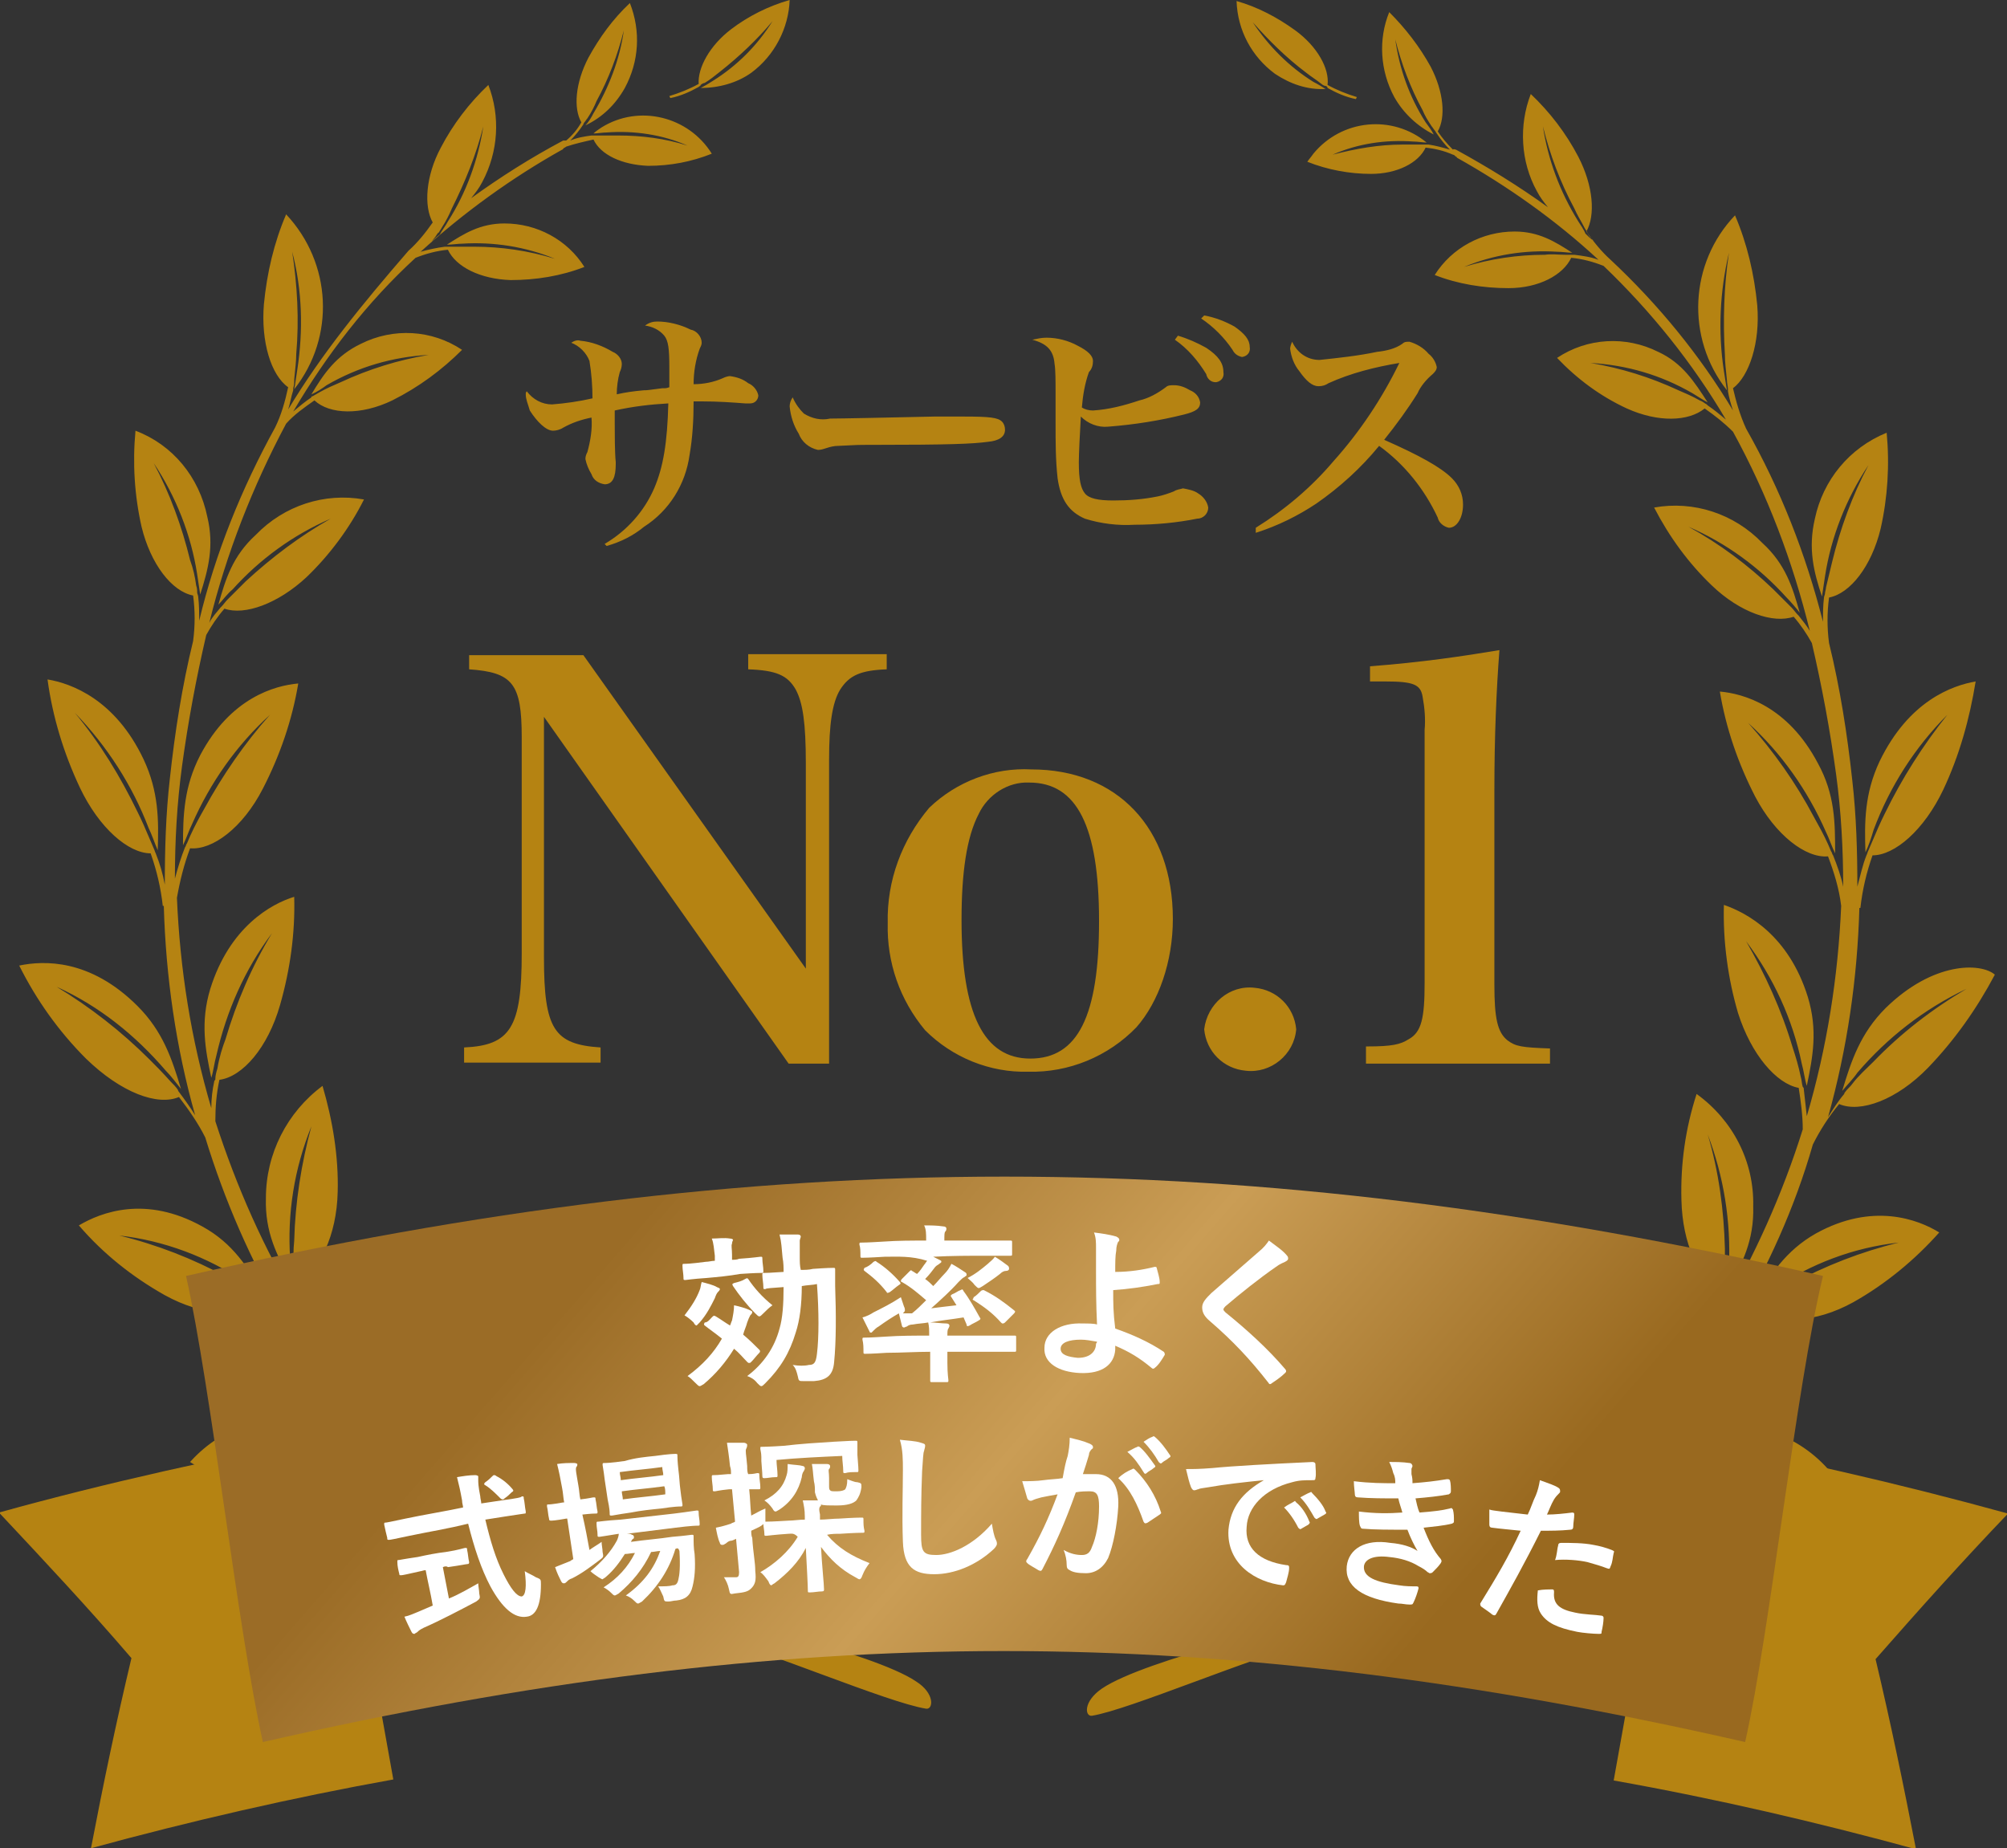 <?xml version="1.0" encoding="utf-8"?>
<!-- Generator: Adobe Illustrator 27.0.1, SVG Export Plug-In . SVG Version: 6.00 Build 0)  -->
<svg version="1.1" xmlns="http://www.w3.org/2000/svg" xmlns:xlink="http://www.w3.org/1999/xlink" x="0px" y="0px"
	 viewBox="0 0 198.5 182.8" style="enable-background:new 0 0 198.5 182.8;" xml:space="preserve">
<rect x="0" y="0" width="198.5" height="182.8" fill="#333333" stroke="none"/>
<style type="text/css">
	.st0{fill-rule:evenodd;clip-rule:evenodd;fill:#B58312;}
	.st1{fill-rule:evenodd;clip-rule:evenodd;fill:url(#シェイプ_13_00000054948945699205790990000009362447454087779213_);}
	.st2{fill:#FFFFFF;}
</style>
<g id="img_no1_3">
	<path id="シェイプ_10" class="st0" d="M17.7,108.5c1,1.3,1.9,2.6,2.6,4c1.9,6.2,4.5,12.2,7.8,17.8c-0.7-0.6-1.4-1.2-2.1-1.8
		c0,0,0,0,0,0c-0.1,0-0.1-0.1-0.2-0.1c-0.3-0.2-0.5-0.4-0.8-0.6c-0.8-0.5-1.7-1-2.6-1.5c-3.3-1.8-6.9-3.2-10.6-4.1
		c4.4,0.5,8.7,2.1,12.4,4.6c0.6,0.4,1.3,0.9,1.9,1.2c-1.6-2.6-3-5-6.1-6.7c-5.6-3.1-10-1.4-12.2-0.1c2.4,2.8,5.3,5.1,8.5,6.9
		c3.8,2.1,7.5,2.2,9.4,0.6c1.3,1,2.5,2.1,3.6,3.3c3.5,5.5,7.7,10.5,12.5,14.9c-0.4-0.2-0.8-0.3-1.2-0.5c0,0,0,0,0,0l-0.2-0.1
		c-0.4-0.1-0.7-0.2-1.1-0.3c-1.1-0.3-2.2-0.6-3.3-0.8c-4.1-0.9-8.4-1.2-12.6-0.9c4.9-0.9,10-0.6,14.7,0.9c0.7,0.2,1.7,0.5,2.4,0.7
		c-2.4-2.3-4.7-4.5-8.5-5.3c-4.8-1.2-9.9,0.3-13.2,4c3.4,2.2,7.2,3.8,11.2,4.7c4.7,1,8.8-0.1,10.4-2.5c1,0.4,2,0.8,3,1.3
		c5.1,4.4,10.9,8,17.2,10.6c-0.4,0-0.9,0-1.4-0.1c0,0,0,0,0,0c-0.1,0-0.2,0-0.2,0c-0.4,0-0.8,0-1.2,0c-1.2,0-2.4,0.1-3.6,0.3
		c-4.5,0.5-9,1.5-13.2,3.1c4.8-2.4,10.1-3.7,15.4-3.8c0.8,0,1.9,0,2.7,0c-3.1-1.5-5.9-2.8-10-2.4c-5.3,0.4-10.1,3.4-12.8,8.1
		c4.1,1,8.4,1.4,12.6,1c5.1-0.5,9.1-2.9,10.1-5.7c1.2,0,2.4,0.1,3.6,0.3c2.5,1,5.2,1.8,7.8,2.4c5.3,1.3,17.4,6.5,21.2,7.1
		c0.7,0.1,0.9-1.5-1-2.7c-4.3-2.9-20.5-6.5-20.8-6.6c-1.2-0.2-2.3-0.5-3.5-0.8c-1.1-1-2.1-2-3-3.1c1.3-2.6,0.5-7.4-2.1-11.8
		c-2.2-3.6-5-6.7-8.3-9.4c-1.6,5.2-0.9,10.8,2.1,15.4c2.2,3.5,4.8,4.9,7.7,6.4c-0.4-0.6-1.1-1.5-1.6-2.2c-3.2-4.4-5.5-9.4-6.6-14.7
		c1.5,4.4,3.4,8.7,5.9,12.6c0.6,1,1.2,2,1.9,2.9c0.2,0.3,0.5,0.7,0.7,1c0,0.1,0.1,0.1,0.1,0.2c0,0,0,0,0,0c0.6,0.8,1.4,1.6,2.1,2.3
		c-7-2-13.6-5.5-19.2-10.1c-0.8-1.3-1.5-2.6-2.1-4.1c1.7-1.7,2.3-5.7,1.2-10c-1-3.6-2.5-6.9-4.5-10c-2.7,3.7-3.5,8.4-2.2,12.8
		c0.9,3.5,2.7,5.4,4.7,7.5c-0.2-0.6-0.5-1.5-0.7-2.2c-1.5-4.4-2.1-9.1-1.8-13.7c0.1,4,0.6,8,1.6,11.8c0.2,0.8,0.4,1.8,0.8,2.9
		c0.1,0.3,0.2,0.7,0.3,1c0,0,0,0.1,0.1,0.2c0,0,0,0,0,0c0.4,1,0.8,2,1.4,2.9c-5.7-4.8-10.6-10.5-14.5-16.8c-0.4-1.3-0.6-2.6-0.8-4
		c2.1-1,3.8-4.5,3.9-8.8c0.1-3.5-0.5-7.1-1.5-10.5c-3.5,2.6-5.6,6.7-5.6,11.1c-0.1,3.4,1.1,5.7,2.5,8.2c0-0.6-0.1-1.5-0.1-2.2
		c-0.3-4.5,0.4-8.9,2.1-13.1c-1,3.7-1.6,7.5-1.7,11.3c-0.1,1-0.1,1.9,0,2.9c0,0.3,0,0.7,0.1,1c0,0.1,0,0.1,0,0.2h0
		c0.1,0.8,0.2,1.7,0.4,2.5c-3.5-5.8-6.2-11.9-8.3-18.4c0-1.4,0.1-2.7,0.4-4.1c2.3-0.3,4.8-3.2,6-7.4c1-3.5,1.5-7.1,1.4-10.7
		c-2.3,0.7-6.4,3-8.3,9.1c-1,3.3-0.5,6,0.1,8.8c0.2-0.6,0.3-1.5,0.5-2.2c1-4.4,2.8-8.5,5.5-12.1c-2,3.3-3.5,6.8-4.6,10.5
		c-0.3,0.8-0.6,1.7-0.8,2.9c-0.1,0.3-0.2,0.7-0.2,1c0,0.1,0,0.1-0.1,0.2h0c-0.2,0.9-0.3,1.8-0.3,2.7c-2-6.8-3.1-13.7-3.4-20.8
		c0.3-1.7,0.7-3.3,1.3-4.9c2.2,0.2,5.2-2,7.2-5.9c1.7-3.3,2.9-6.8,3.5-10.4c-2.3,0.2-6.7,1.4-9.7,7.1c-1.6,3.1-1.7,5.9-1.7,8.9
		c0.3-0.6,0.6-1.5,0.9-2.1c1.8-4.1,4.4-7.8,7.7-10.8c-2.5,2.8-4.7,6-6.5,9.3c-0.4,0.7-0.9,1.6-1.4,2.7c-0.1,0.2-0.2,0.5-0.3,0.7
		c-0.1,0.1-0.1,0.3-0.2,0.4c0,0,0,0,0,0c-0.4,1-0.7,2-1,3.1c0-3.7,0.2-7.4,0.7-11.1c0.6-4.4,1.4-8.7,2.4-13c0.5-0.9,1.1-1.8,1.8-2.6
		c2,0.7,5.3-0.5,8.1-3.1c2.3-2.2,4.3-4.9,5.7-7.7c-3.9-0.7-7.9,0.6-10.7,3.5c-2.3,2.1-3,4.4-3.7,6.9c0.4-0.4,0.9-1.1,1.4-1.5
		c2.7-3,6-5.4,9.7-7c-3,1.7-5.8,3.8-8.4,6.2c-0.5,0.5-1.1,1.1-1.8,1.8c-0.2,0.2-0.4,0.5-0.6,0.7c0,0-0.1,0.1-0.1,0.1c0,0,0,0,0,0
		c-0.4,0.5-0.8,0.9-1.1,1.5c1.7-6.9,4.3-13.5,7.6-19.7c0.8-0.9,1.8-1.6,2.8-2.3c1.5,1.4,4.6,1.5,7.7,0c2.6-1.3,4.9-3,6.9-5
		c-3-2-6.8-2.2-10-0.6c-2.5,1.2-3.7,3-4.9,5c0.5-0.2,1.1-0.6,1.5-0.9c3.1-1.8,6.5-2.8,10.1-3c-3,0.5-5.9,1.4-8.7,2.7
		c-0.7,0.3-1.4,0.6-2.1,1c-0.2,0.1-0.5,0.3-0.7,0.4c-0.1,0-0.1,0-0.1,0.1c0,0,0,0,0,0c-0.6,0.4-1.2,0.9-1.8,1.4
		c3.3-5.6,7.3-10.8,12.1-15.2c1-0.4,2.1-0.7,3.2-0.8c0.8,1.7,3.2,2.9,6.2,3c2.5,0,5-0.4,7.3-1.3c-1.7-2.7-4.7-4.3-7.9-4.3
		c-2.4,0-4,1-5.7,2.1c0.5,0,1.1-0.1,1.5-0.1c3.1-0.2,6.3,0.3,9.2,1.5c-2.6-0.8-5.3-1.2-8-1.2c-0.7,0-1.3,0-2,0c-0.2,0-0.3,0-0.5,0
		c-0.1,0-0.2,0-0.4,0c0,0,0,0,0,0c-0.8,0.1-1.7,0.3-2.4,0.5c4.3-3.9,9-7.3,14-10.1l0,0c0,0,0.1,0,0.1-0.1c0.1-0.1,0.2-0.1,0.3-0.2
		c0.9-0.3,1.8-0.5,2.7-0.7c0.7,1.5,2.8,2.5,5.4,2.6c2.2,0,4.3-0.4,6.3-1.2c-2.3-3.7-7.2-4.9-10.9-2.6c-0.3,0.2-0.6,0.4-0.8,0.6
		c0.4,0,0.9-0.1,1.3-0.1c2.7-0.2,5.5,0.2,8,1.3c-2.2-0.7-4.5-1-6.9-1c-0.6,0-1.2,0-1.8,0c-0.2,0-0.3,0-0.5,0c-0.1,0-0.2,0-0.3,0
		c0,0,0,0,0,0c-0.7,0.1-1.4,0.2-2.1,0.5c0.5-0.5,0.9-1,1.3-1.6c0,0,0,0,0,0c0-0.1,0.1-0.2,0.1-0.2c0.1-0.1,0.2-0.3,0.3-0.4
		c0.4-0.6,0.7-1.2,0.9-1.7c1.2-2.2,2.1-4.6,2.7-7c-0.4,2.9-1.5,5.7-3,8.2c-0.2,0.4-0.5,0.9-0.8,1.2c1.7-0.8,3-2.1,3.9-3.7
		c1.4-2.6,1.6-5.6,0.5-8.4c-1.7,1.6-3,3.4-4.1,5.4c-1.3,2.5-1.5,5-0.7,6.4c-0.4,0.7-0.9,1.3-1.5,1.8c-0.1,0-0.2,0-0.3,0
		c-3.2,1.7-6.2,3.6-9.1,5.7c0.4-0.5,0.8-1,1.1-1.6c1.6-3,1.8-6.5,0.6-9.6c-1.9,1.8-3.5,3.9-4.7,6.2c-1.5,2.8-1.7,5.8-0.8,7.4
		c-0.7,1-1.5,2-2.4,2.8l0,0C35.9,30,31.8,35,28.5,40.5c0.2-0.6,0.3-1.3,0.5-1.9h0c0,0,0-0.1,0-0.2c0.1-0.3,0.1-0.6,0.1-0.9
		c0.1-1,0.2-1.8,0.2-2.5c0.3-3.4,0.1-6.8-0.4-10.1c1,3.8,1.1,7.8,0.5,11.7c-0.1,0.6-0.2,1.4-0.3,1.9c4.1-5.2,3.7-12.5-0.8-17.3
		c-1.2,2.8-1.9,5.8-2.2,8.9c-0.3,3.7,0.7,7,2.4,8.2c-0.3,1.4-0.7,2.8-1.3,4c-3.3,6-5.9,12.4-7.5,19.1c0-0.8,0-1.6-0.1-2.4h0
		c0-0.1-0.1-0.3-0.1-0.4c0-0.2,0-0.4-0.1-0.7c-0.1-0.8-0.3-1.7-0.6-2.5c-0.8-3.3-2-6.6-3.6-9.6c2.2,3.3,3.7,7.1,4.3,11
		c0.1,0.6,0.2,1.4,0.3,2c0.8-2.5,1.4-4.8,0.7-7.7c-0.8-3.9-3.4-7.1-7.1-8.5c-0.3,3.2-0.1,6.4,0.6,9.5c0.9,3.7,3,6.4,5.1,6.8
		c0.2,1.5,0.2,3,0,4.5h0c-1.1,4.5-1.8,9-2.3,13.6c-0.4,3.5-0.5,7-0.5,10.5c-0.2-1.1-0.5-2.1-0.9-3.1c0,0,0,0,0,0
		c-0.1-0.2-0.1-0.3-0.2-0.5c-0.1-0.2-0.2-0.5-0.3-0.7c-0.5-1.2-0.9-2.1-1.3-2.9c-1.7-3.5-3.7-6.8-6.2-9.8c3.2,3.3,5.7,7.2,7.3,11.4
		c0.3,0.6,0.6,1.5,0.9,2.2c0.1-3,0.1-5.8-1.4-9c-2.8-5.9-7.1-7.5-9.5-7.9c0.5,3.7,1.6,7.3,3.2,10.7c1.9,4,4.8,6.5,7,6.5
		c0.6,1.7,1,3.4,1.2,5.2l0.1,0c0.2,7,1.2,14,3.1,20.7c-0.5-0.8-1-1.5-1.6-2.3c0,0,0,0,0,0c0,0-0.1-0.1-0.1-0.2
		c-0.2-0.3-0.4-0.5-0.7-0.8c-0.8-0.9-1.5-1.6-2.1-2.2c-2.8-2.8-5.9-5.2-9.2-7.2c4.2,1.9,7.8,4.8,10.8,8.3c0.5,0.5,1.1,1.3,1.5,1.8
		c-0.9-3-1.8-5.7-4.3-8.2c-4.7-4.7-9.3-4.5-11.7-4c1.7,3.4,3.9,6.5,6.6,9.2C12,108.1,15.6,109.4,17.7,108.5z M43.2,23.2
		C43.2,23.2,43.2,23.2,43.2,23.2c0.1-0.1,0.1-0.2,0.2-0.2c0.1-0.2,0.2-0.3,0.3-0.5c0.4-0.6,0.7-1.2,1-1.9c1.3-2.6,2.4-5.3,3.1-8.1
		c-0.5,3.3-1.7,6.6-3.5,9.4c-0.2,0.4-0.6,0.9-0.8,1.3c-0.3,0.2-0.5,0.4-0.8,0.7C42.9,23.6,43.1,23.4,43.2,23.2z M70.5,8
		c-0.3,0.2-0.8,0.5-1.2,0.7c1.8,0,3.6-0.5,5-1.5c2.3-1.7,3.7-4.4,3.8-7.2C76,0.6,74,1.6,72.3,2.9c-2.1,1.6-3.3,3.8-3.2,5.4
		c-0.9,0.5-1.9,0.9-2.9,1.2l0.1,0.2c1-0.2,1.9-0.6,2.8-1.1c0,0,0,0,0,0c0.1-0.1,0.2-0.1,0.2-0.2c0.1-0.1,0.3-0.2,0.4-0.2
		c0.5-0.3,1-0.7,1.5-1.1c1.9-1.5,3.7-3.2,5.2-5C74.9,4.5,72.9,6.5,70.5,8z M186.5,99.7c-2.5,2.5-3.4,5.2-4.3,8.2
		c0.4-0.5,1.1-1.2,1.5-1.8c3-3.5,6.6-6.3,10.8-8.3c-3.4,2-6.5,4.4-9.2,7.2c-0.7,0.7-1.5,1.4-2.1,2.2c-0.2,0.3-0.5,0.5-0.7,0.8
		c0,0-0.1,0.1-0.1,0.2c0,0,0,0,0,0c-0.6,0.7-1.1,1.5-1.6,2.3c1.9-6.8,2.9-13.7,3.1-20.7l0.1,0c0.2-1.8,0.6-3.5,1.2-5.2
		c2.2,0,5.1-2.5,7-6.5c1.6-3.4,2.6-7,3.2-10.7c-2.3,0.4-6.6,1.9-9.5,7.9c-1.5,3.2-1.5,6-1.4,9c0.3-0.6,0.6-1.5,0.8-2.2
		c1.6-4.3,4.1-8.2,7.3-11.4c-2.4,3-4.5,6.3-6.2,9.8c-0.4,0.8-0.8,1.7-1.3,2.9c-0.1,0.2-0.2,0.5-0.3,0.7c-0.1,0.2-0.1,0.3-0.2,0.5
		c0,0,0,0,0,0c-0.4,1-0.6,2-0.9,3.1c0-3.5-0.1-7-0.5-10.5c-0.5-4.6-1.2-9.1-2.3-13.6h0c-0.2-1.5-0.2-3,0-4.5
		c2.1-0.4,4.2-3.1,5.1-6.8c0.7-3.1,0.9-6.3,0.6-9.5c-3.7,1.5-6.3,4.7-7.1,8.5c-0.7,3-0.1,5.3,0.7,7.7c0.1-0.6,0.2-1.4,0.3-2
		c0.6-3.9,2.1-7.7,4.3-11c-1.6,3-2.8,6.3-3.6,9.6c-0.2,0.8-0.4,1.7-0.6,2.5c0,0.2-0.1,0.4-0.1,0.6c0,0.1-0.1,0.3-0.1,0.4h0
		c-0.1,0.8-0.1,1.6-0.1,2.4c-1.7-6.7-4.2-13.1-7.6-19.1c-0.6-1.3-1-2.7-1.3-4c1.6-1.2,2.7-4.5,2.4-8.2c-0.3-3.1-1-6.1-2.2-8.9
		c-4.5,4.7-4.9,12.1-0.8,17.3c-0.1-0.6-0.2-1.3-0.3-1.9c-0.6-3.9-0.4-7.9,0.5-11.7c-0.5,3.3-0.6,6.7-0.4,10.1c0,0.7,0.1,1.5,0.2,2.5
		c0,0.3,0.1,0.6,0.1,0.9c0,0,0,0.1,0,0.2h0c0.1,0.6,0.3,1.3,0.5,1.9c-3.3-5.5-7.4-10.5-12.1-14.9l0,0c-0.9-0.8-1.7-1.8-2.4-2.8
		c0.9-1.6,0.7-4.5-0.8-7.4c-1.2-2.3-2.8-4.4-4.7-6.2c-1.2,3.1-1,6.7,0.6,9.6c0.3,0.6,0.7,1.1,1.1,1.6c-2.9-2.1-6-4-9.1-5.7
		c-0.1,0-0.2-0.1-0.3,0c-0.6-0.6-1.1-1.2-1.5-1.8c0.8-1.4,0.6-3.9-0.7-6.4c-1.1-2-2.5-3.8-4.1-5.4c-1.1,2.7-0.9,5.8,0.5,8.4
		c0.9,1.6,2.3,2.9,3.9,3.7c-0.2-0.4-0.5-0.8-0.8-1.2c-1.6-2.5-2.6-5.3-3-8.2c0.6,2.4,1.5,4.8,2.7,7c0.2,0.5,0.5,1,0.9,1.6
		c0.1,0.1,0.2,0.3,0.3,0.4c0.1,0.1,0.1,0.2,0.2,0.3c0,0,0,0,0,0c0.4,0.6,0.8,1.1,1.3,1.6c-0.7-0.2-1.4-0.4-2.1-0.5c0,0,0,0,0,0
		c-0.1,0-0.2,0-0.3,0c-0.2,0-0.3,0-0.5,0c-0.6,0-1.2,0-1.8,0c-2.3,0-4.6,0.4-6.9,1c2.5-1.1,5.2-1.5,8-1.3c0.4,0,1,0.1,1.3,0.1
		c-3.4-2.8-8.4-2.3-11.2,1.1c-0.2,0.3-0.4,0.5-0.6,0.8c2,0.8,4.2,1.2,6.3,1.2c2.6,0,4.7-1.1,5.4-2.6c0.9,0.1,1.8,0.3,2.7,0.7
		c0.1,0,0.2,0.1,0.3,0.2c0,0,0.1,0,0.1,0.1l0,0c5,2.8,9.8,6.2,14,10.1c-0.8-0.3-1.6-0.4-2.4-0.5c0,0,0,0,0,0c-0.1,0-0.2,0-0.4,0
		c-0.2,0-0.3,0-0.5,0c-0.7,0-1.3-0.1-2,0c-2.7,0-5.4,0.4-8,1.2c2.9-1.2,6-1.7,9.2-1.5c0.5,0,1.1,0.1,1.5,0.1
		c-1.7-1.1-3.3-2.1-5.7-2.1c-3.2,0-6.2,1.6-7.9,4.3c2.3,0.9,4.8,1.3,7.3,1.3c3,0,5.4-1.3,6.2-3c1.1,0.1,2.2,0.4,3.2,0.8
		c4.7,4.5,8.8,9.6,12.1,15.2c-0.6-0.5-1.2-1-1.8-1.4c0,0,0,0,0,0c0,0-0.1-0.1-0.1-0.1c-0.2-0.1-0.4-0.3-0.7-0.4
		c-0.7-0.4-1.4-0.7-2.1-1c-2.8-1.3-5.7-2.2-8.7-2.7c3.6,0.2,7,1.2,10.1,3c0.5,0.3,1.1,0.7,1.5,0.9c-1.3-2-2.5-3.9-4.9-5
		c-3.2-1.6-7-1.4-10,0.6c2,2.1,4.3,3.8,6.9,5c3.1,1.4,6.1,1.3,7.7,0c1,0.7,1.9,1.4,2.8,2.3c3.4,6.2,5.9,12.8,7.6,19.7
		c-0.3-0.5-0.7-1-1.1-1.5c0,0,0,0,0,0c0,0-0.1-0.1-0.1-0.1c-0.2-0.2-0.4-0.5-0.6-0.7c-0.6-0.6-1.2-1.2-1.8-1.8
		c-2.5-2.4-5.3-4.5-8.4-6.2c3.7,1.6,7,4,9.7,7c0.4,0.4,1,1.1,1.3,1.5c-0.7-2.5-1.4-4.8-3.7-6.9c-2.8-2.9-6.8-4.2-10.7-3.5
		c1.5,2.9,3.4,5.5,5.7,7.7c2.8,2.7,6.1,3.8,8.1,3.1c0.7,0.8,1.3,1.7,1.8,2.6c1,4.3,1.8,8.6,2.4,13c0.5,3.7,0.7,7.4,0.7,11.1
		c-0.2-1-0.6-2.1-1-3.1c0,0,0,0,0,0c-0.1-0.1-0.1-0.3-0.2-0.4c-0.1-0.2-0.2-0.5-0.3-0.7c-0.4-0.9-0.9-1.8-1.4-2.7
		c-1.8-3.4-4-6.5-6.5-9.3c3.3,3,5.9,6.7,7.7,10.8c0.3,0.6,0.6,1.5,0.9,2.1c0-3,0-5.8-1.7-8.9c-3-5.7-7.4-6.9-9.7-7.1
		c0.6,3.6,1.8,7.1,3.5,10.4c2,3.8,5,6.1,7.2,5.9c0.6,1.6,1.1,3.2,1.3,4.9c-0.3,7-1.4,14-3.4,20.8c-0.1-0.9-0.2-1.8-0.3-2.7h0
		c0-0.1,0-0.1-0.1-0.2c-0.1-0.3-0.1-0.7-0.2-1c-0.2-1-0.5-2-0.8-2.9c-1.1-3.7-2.7-7.2-4.6-10.5c2.7,3.6,4.6,7.7,5.5,12.1
		c0.2,0.7,0.3,1.6,0.5,2.2c0.6-2.9,1.1-5.5,0.1-8.8c-1.9-6.1-6-8.3-8.3-9.1c-0.1,3.6,0.4,7.3,1.4,10.7c1.3,4.1,3.8,7,6,7.4
		c0.2,1.3,0.4,2.7,0.4,4.1c-2,6.4-4.8,12.6-8.2,18.4c0.2-0.8,0.3-1.7,0.4-2.5h0c0-0.1,0-0.1,0-0.2c0-0.3,0-0.7,0.1-1
		c0-1.1,0-2,0-2.9c-0.1-3.8-0.6-7.6-1.7-11.3c1.6,4.2,2.3,8.6,2.1,13.1c0,0.7-0.1,1.6-0.1,2.2c1.4-2.5,2.6-4.8,2.5-8.2
		c0.1-4.4-2-8.5-5.6-11.1c-1.1,3.4-1.6,6.9-1.5,10.5c0.1,4.3,1.7,7.8,3.9,8.8c-0.1,1.3-0.4,2.7-0.8,4c-3.9,6.3-8.8,12-14.5,16.8
		c0.5-0.9,1-1.9,1.4-2.9c0,0,0,0,0,0c0-0.1,0-0.1,0.1-0.2c0.1-0.3,0.2-0.7,0.3-1c0.4-1.1,0.6-2.1,0.8-2.9c1-3.9,1.6-7.8,1.6-11.8
		c0.4,4.6-0.2,9.3-1.8,13.7c-0.2,0.7-0.5,1.5-0.7,2.2c2-2.1,3.8-4,4.7-7.5c1.3-4.4,0.5-9.1-2.2-12.8c-2,3.1-3.5,6.5-4.5,10
		c-1.1,4.3-0.5,8.3,1.2,10c-0.6,1.4-1.2,2.8-2.1,4.1c-5.7,4.6-12.2,8-19.2,10.1c0.8-0.7,1.5-1.5,2.1-2.3c0,0,0,0,0,0l0.1-0.2
		c0.2-0.3,0.5-0.6,0.7-1c0.8-1.1,1.4-2.1,1.9-2.9c2.4-4,4.4-8.2,5.9-12.7c-1.2,5.3-3.4,10.3-6.7,14.7c-0.5,0.7-1.1,1.5-1.6,2.2
		c2.9-1.5,5.6-2.9,7.7-6.4c2.9-4.6,3.7-10.2,2.1-15.4c-3.3,2.6-6.1,5.8-8.3,9.4c-2.7,4.4-3.5,9.1-2.1,11.8c-0.9,1.1-1.9,2.2-3,3.1
		c-1.1,0.3-2.3,0.5-3.5,0.8c-0.3,0-16.5,3.7-20.8,6.6c-1.9,1.3-1.7,2.8-1,2.7c3.7-0.6,15.8-5.8,21.2-7.1c2.7-0.6,5.3-1.5,7.8-2.4
		c1.2-0.2,2.4-0.3,3.6-0.3c1,2.8,5.1,5.2,10.1,5.7c4.2,0.4,8.5,0.1,12.6-1c-2.6-4.6-7.4-7.7-12.8-8.1c-4.1-0.4-6.9,0.9-10,2.4
		c0.8,0,1.9,0,2.7,0c5.4,0.1,10.6,1.4,15.4,3.8c-4.3-1.6-8.7-2.6-13.2-3.1c-1.2-0.2-2.4-0.3-3.6-0.3c-0.4,0-0.8,0-1.2,0
		c-0.1,0-0.2,0-0.2,0v0c-0.5,0-0.9,0-1.4,0.1c6.2-2.6,12-6.2,17.2-10.6c1-0.5,2-1,3-1.3c1.5,2.4,5.7,3.5,10.4,2.5
		c4-0.9,7.7-2.5,11.2-4.7c-3.3-3.7-8.4-5.2-13.2-4c-3.8,0.8-6.1,2.9-8.5,5.3c0.7-0.2,1.7-0.5,2.4-0.7c4.8-1.5,9.8-1.8,14.7-0.9
		c-4.2-0.3-8.5,0-12.6,0.9c-1.1,0.2-2.2,0.4-3.3,0.8c-0.4,0.1-0.7,0.2-1.1,0.3l-0.2,0.1c0,0,0,0,0,0c-0.4,0.2-0.8,0.3-1.2,0.5
		c4.8-4.4,9-9.4,12.5-14.9c1.1-1.2,2.3-2.4,3.6-3.3c1.8,1.6,5.6,1.5,9.4-0.6c3.2-1.8,6.1-4.2,8.5-6.9c-2.1-1.3-6.6-3-12.2,0.1
		c-3,1.7-4.5,4.1-6.1,6.7c0.6-0.3,1.3-0.9,1.9-1.2c3.7-2.5,7.9-4.1,12.4-4.6c-3.7,0.9-7.3,2.3-10.6,4.1c-0.9,0.4-1.7,0.9-2.6,1.5
		c-0.3,0.2-0.6,0.4-0.8,0.6c-0.1,0-0.1,0.1-0.2,0.1c0,0,0,0,0,0c-0.7,0.5-1.5,1.1-2.1,1.8c3.3-5.6,6-11.5,7.8-17.8
		c0.7-1.4,1.6-2.8,2.6-4c2.1,0.9,5.7-0.4,8.8-3.6c2.6-2.7,4.8-5.8,6.6-9.2C195.9,95.2,191.2,95.1,186.5,99.7L186.5,99.7z
		 M156.1,21.9c-1.8-2.9-3-6.1-3.5-9.4c0.7,2.8,1.7,5.5,3.1,8.1c0.3,0.7,0.7,1.3,1,1.9c0.1,0.2,0.2,0.3,0.3,0.5
		c0,0.1,0.1,0.2,0.1,0.2c0,0,0,0,0,0c0.1,0.2,0.3,0.4,0.5,0.6c-0.3-0.2-0.5-0.4-0.8-0.7C156.7,22.8,156.3,22.2,156.1,21.9
		L156.1,21.9z M129.2,7.2c0.5,0.4,1,0.7,1.5,1.1c0.1,0.1,0.3,0.2,0.4,0.2c0.1,0,0.2,0.1,0.2,0.2c0,0,0,0,0,0
		c0.9,0.5,1.8,0.9,2.8,1.1l0.1-0.2c-1-0.3-2-0.7-2.9-1.2c0.2-1.6-1-3.8-3.2-5.4c-1.8-1.3-3.7-2.3-5.8-2.9c0.1,2.9,1.5,5.5,3.8,7.2
		c1.5,1,3.2,1.6,5,1.5c-0.3-0.2-0.8-0.5-1.2-0.7c-2.4-1.5-4.4-3.5-6-5.9C125.5,4,127.2,5.7,129.2,7.2L129.2,7.2z"/>
	<path id="シェイプ_12" class="st0" d="M38.9,176c-10,1.8-20,4.1-29.9,6.8c1.2-6.3,2.5-12.5,4-18.8c-4.2-4.9-8.6-9.6-13.1-14.4
		c10.8-3,21.8-5.4,32.8-7.5C34.8,153.5,36.9,164.7,38.9,176z M165.8,142.2c11,2,21.9,4.5,32.8,7.5c-4.5,4.7-8.8,9.5-13.1,14.4
		c1.5,6.3,2.8,12.6,4,18.8c-9.9-2.7-19.8-5-29.9-6.8C161.6,164.8,163.7,153.5,165.8,142.2z"/>
	
		<linearGradient id="シェイプ_13_00000128479519887133935930000006386450699760677796_" gradientUnits="userSpaceOnUse" x1="624.986" y1="-9802.141" x2="560.681" y2="-9746.24" gradientTransform="matrix(1 0 0 -1 -494.375 -9628.891)">
		<stop  offset="0" style="stop-color:#99691F"/>
		<stop  offset="0.498" style="stop-color:#CA9D55"/>
		<stop  offset="1" style="stop-color:#9B6C26"/>
	</linearGradient>
	
		<path id="シェイプ_13" style="fill-rule:evenodd;clip-rule:evenodd;fill:url(#シェイプ_13_00000128479519887133935930000006386450699760677796_);" d="
		M172.6,172.3c-52.6-12-94.1-12-146.6,0c-2.5-11.2-5.1-34.9-7.6-46.1c57.6-13.1,104.3-13.1,161.9,0
		C177.6,137.4,175.1,161.2,172.6,172.3z"/>
	<path id="シェイプ_11" class="st0" d="M53.8,94.7c0,7.1,1,8.6,5.6,8.9v1.5H45.9v-1.5c4.6-0.2,5.7-2,5.7-9.3V72.9
		c0-5.3-0.9-6.4-5.2-6.7v-1.4h11.3l22,31V75.5c0-4-0.3-6-1-7.3c-0.8-1.4-1.9-1.9-4.7-2v-1.5h13.7v1.5c-2.6,0.1-3.7,0.6-4.6,2
		c-0.8,1.3-1.1,3.5-1.1,6.9v30.1h-4L53.8,70.9L53.8,94.7L53.8,94.7z M91.9,79.9c2.7-2.6,6.4-4,10.1-3.8c8.5,0,14,5.8,14,14.8
		c0,4.2-1.4,8.2-3.6,10.7c-2.8,2.9-6.7,4.5-10.7,4.4c-3.8,0.1-7.5-1.4-10.2-4.1c-2.5-3-3.8-6.7-3.7-10.6
		C87.7,87.1,89.2,83.1,91.9,79.9L91.9,79.9z M101.9,104.7c4.7,0,6.8-4.2,6.8-13.6c0-9.4-2.2-13.7-6.9-13.7c-2.1-0.1-4.1,1.2-5,3.1
		c-1.2,2.3-1.7,5.8-1.7,10.5C95.1,100.3,97.3,104.7,101.9,104.7L101.9,104.7z M128.2,101.8c-0.2,2.5-2.5,4.4-5,4.1
		c-2.2-0.2-3.9-1.9-4.1-4.1c0.3-2.5,2.5-4.4,5-4.1C126.3,97.9,128,99.6,128.2,101.8L128.2,101.8z M135.2,103.5
		c2.5,0,3.3-0.2,4.1-0.7c1.3-0.7,1.6-2.1,1.6-5.6V72.2c0.1-1.1,0-2.2-0.2-3.3c-0.2-1.2-0.9-1.5-3.7-1.5h-1.5v-1.5
		c5.2-0.4,9.2-1,12.8-1.6c-0.3,3.9-0.5,8.5-0.5,13.8v19.3c0,3.3,0.3,4.7,1.3,5.5c0.8,0.6,1.4,0.7,4.2,0.8v1.5h-18.2V103.5
		L135.2,103.5z"/>
	<path id="シェイプ_16" class="st0" d="M59.8,53.8c2.2-1.3,3.9-3.2,4.9-5.5c0.9-2.1,1.3-4.5,1.4-8.4c-1.8,0.1-3.5,0.3-5.3,0.7
		v1.4c0,0.8,0,2.8,0.1,3.7v0.2c0,1.3-0.3,2-1.1,2c-0.6-0.1-1.1-0.4-1.3-1c-0.3-0.5-0.5-1-0.6-1.5c0-0.3,0.1-0.5,0.2-0.7
		c0.3-1.1,0.5-2.3,0.4-3.4c-1,0.2-1.9,0.5-2.8,1c-0.3,0.2-0.7,0.3-1,0.3c-0.7,0-1.6-0.9-2.3-2C52.2,39.9,52,39.5,52,39
		c0-0.1,0-0.2,0.1-0.3c0.6,0.8,1.5,1.3,2.5,1.3c1.3-0.1,2.7-0.3,4-0.6c0-1.2-0.1-2.5-0.3-3.7c-0.3-0.8-1-1.5-1.8-1.8
		c0.3-0.2,0.6-0.3,0.9-0.2c1.1,0.1,2.2,0.5,3.2,1.1c0.5,0.2,0.9,0.7,0.9,1.2c0,0.3-0.1,0.6-0.2,0.8c-0.2,0.7-0.3,1.5-0.3,2.2
		c0.9-0.2,1.6-0.3,2.7-0.4c0.3,0,0.3,0,1.8-0.2c0.4,0,0.4,0,0.7-0.1c0-0.4,0-1.1,0-2c0-1.8-0.1-2.6-0.5-3.1c-0.5-0.6-1.2-0.9-1.9-1
		c0.4-0.3,0.8-0.4,1.2-0.4c1.1,0,2.3,0.3,3.3,0.8c0.6,0.1,1.1,0.7,1.1,1.3c0,0.2-0.1,0.4-0.2,0.6c-0.4,1.1-0.6,2.3-0.6,3.5
		c1,0,2-0.2,2.9-0.6c0.2-0.1,0.5-0.2,0.7-0.2c0.7,0.1,1.3,0.3,1.8,0.7c0.5,0.2,0.9,0.7,1,1.2c0,0.4-0.3,0.8-0.8,0.8c0,0,0,0-0.1,0
		c-0.1,0-0.3,0-0.4,0c-1.3-0.1-2.7-0.2-4.3-0.2h-0.8c0,1.8-0.1,3.6-0.4,5.3c-0.4,2.9-2,5.5-4.5,7.1C62.6,53,61.4,53.6,60,54
		L59.8,53.8z M79.5,40.9c0.8,0.5,1.7,0.7,2.6,0.5c1,0,5.8-0.1,10.3-0.2c0.4,0,2.1,0,2.9,0c2.6,0,3.4,0.1,3.8,0.5
		c0.2,0.2,0.3,0.5,0.3,0.8c0,0.7-0.6,1.1-1.7,1.2c-1.5,0.2-3.7,0.3-11.6,0.3c-1.2,0-1.3,0-3.2,0.1c-0.4,0-0.8,0.1-1.1,0.2
		c-0.3,0.1-0.6,0.2-0.9,0.2c-0.9-0.2-1.6-0.8-1.9-1.6c-0.5-0.8-0.8-1.7-0.9-2.7c0-0.3,0.1-0.6,0.3-0.9C78.7,40,79.1,40.5,79.5,40.9z
		 M103.5,33.4c1.1,0,2.2,0.3,3.1,0.8c1,0.5,1.5,1,1.5,1.5c0,0.4-0.1,0.8-0.4,1.1c-0.4,1.1-0.6,2.3-0.7,3.5c0.3,0.2,0.7,0.3,1.1,0.3
		c1.6-0.1,3.1-0.5,4.6-1c0.9-0.2,1.8-0.7,2.6-1.3c0.2-0.2,0.5-0.2,0.8-0.2c0.6,0,1.1,0.2,1.6,0.5c0.5,0.2,0.9,0.6,1,1.2
		c0,0.6-0.4,0.9-1.6,1.2c-2.4,0.6-4.9,1-7.5,1.2c-1,0.1-2-0.3-2.7-1c-0.1,1.6-0.2,3.8-0.2,4.5c0,1.8,0.2,2.6,0.6,3.1
		c0.4,0.5,1.3,0.7,2.8,0.7c1.5,0,2.9-0.1,4.4-0.4c0.5-0.1,1.1-0.3,1.6-0.5c0.3-0.2,0.6-0.2,0.9-0.3c0.5,0.1,1.1,0.2,1.5,0.5
		c0.5,0.3,0.9,0.8,1,1.4c0,0.6-0.5,1.1-1.1,1.1c-2,0.4-4.1,0.6-6.2,0.6c-1.6,0.1-3.3-0.1-4.9-0.6c-1.6-0.7-2.4-1.9-2.7-4
		c-0.2-1.8-0.2-3.6-0.2-5.4v-1.2c0-1,0-1.7,0-2c0-0.8,0-2.2-0.1-2.7c-0.1-1.3-0.7-2-2.2-2.4C102.6,33.5,103,33.4,103.5,33.4z
		 M116.5,33.2c1,0.3,1.9,0.7,2.8,1.2c1.2,0.8,1.7,1.5,1.7,2.4c0.1,0.5-0.2,0.9-0.7,1c0,0-0.1,0-0.1,0c-0.4,0-0.8-0.3-0.9-0.8
		c-0.8-1.3-1.8-2.5-3.1-3.4L116.5,33.2z M119.1,31.2c1.1,0.2,2.1,0.6,3,1.1c1,0.7,1.5,1.3,1.5,2c0.1,0.5-0.2,0.9-0.7,1
		c0,0,0,0-0.1,0c-0.4-0.1-0.7-0.3-0.9-0.7c-0.8-1.2-1.9-2.3-3.1-3.1L119.1,31.2z M124.2,52.2c2.9-1.8,5.5-4,7.7-6.6
		c2.6-2.9,4.8-6.2,6.5-9.7c-2.4,0.4-4.8,1-7,2c-0.3,0.2-0.6,0.3-1,0.3c-0.6,0-1.2-0.5-1.9-1.5c-0.5-0.6-0.8-1.4-0.9-2.2
		c0-0.2,0.1-0.5,0.2-0.7c0.5,1.1,1.5,1.8,2.7,1.8c1.9-0.2,3.8-0.4,5.7-0.8c0.9-0.1,1.8-0.3,2.5-0.8c0.2-0.2,0.4-0.2,0.7-0.2
		c0.7,0.2,1.4,0.6,1.9,1.2c0.4,0.3,0.7,0.8,0.8,1.3c0,0.3-0.2,0.5-0.4,0.7c-0.6,0.5-1.2,1.2-1.5,1.9c-1,1.6-2.1,3.1-3.3,4.6
		c3.4,1.5,5.6,2.7,6.7,3.8c0.7,0.7,1.1,1.6,1.1,2.6c0,1.3-0.6,2.3-1.4,2.3c-0.5-0.1-1-0.5-1.1-1c-1.3-2.8-3.3-5.3-5.8-7.1
		c-1.8,2.2-3.9,4.1-6.2,5.7c-1.8,1.2-3.8,2.2-6,2.9L124.2,52.2z"/>
	<g>
		<g>
			<path class="st2" d="M70.4,130.3c0.2-0.2,0.2-0.2,0.4-0.1c0.5,0.3,0.9,0.6,1.4,0.9c0.1-0.2,0.1-0.3,0.2-0.5
				c0.1-0.5,0.2-1,0.2-1.5c0.5,0.1,1.2,0.3,1.6,0.5c0.2,0.1,0.2,0.1,0.2,0.2c0,0.1-0.1,0.2-0.2,0.3c-0.1,0.2-0.2,0.4-0.3,0.7
				c-0.1,0.4-0.3,0.8-0.4,1.2c0.6,0.5,1.1,1,1.6,1.5c0.1,0.1,0.1,0.2,0,0.3c-0.3,0.3-0.5,0.6-0.8,0.9c-0.1,0.1-0.1,0.1-0.2,0.1
				c-0.1,0-0.1,0-0.2-0.1c-0.4-0.4-0.8-0.9-1.3-1.3c-0.8,1.3-1.8,2.5-3,3.5c-0.2,0.1-0.3,0.2-0.4,0.2c-0.1,0-0.2-0.1-0.4-0.3
				c-0.3-0.3-0.6-0.6-0.8-0.7c1.5-1.1,2.6-2.3,3.4-3.7c-0.6-0.5-1.2-0.9-1.7-1.3c-0.1-0.1-0.1-0.1,0-0.3
				C70,130.8,70.2,130.5,70.4,130.3z M69.2,127.6c0.1-0.2,0.1-0.5,0.2-0.8c0.4,0.1,1.2,0.3,1.5,0.5c0.2,0.1,0.3,0.1,0.3,0.2
				c0,0.1-0.1,0.2-0.2,0.3c-0.1,0.1-0.2,0.3-0.3,0.6c-0.4,0.8-0.8,1.6-1.5,2.4c-0.2,0.2-0.3,0.3-0.3,0.3c-0.1,0-0.2-0.1-0.3-0.3
				c-0.3-0.3-0.7-0.6-0.9-0.7C68.4,129.2,68.9,128.4,69.2,127.6z M69.9,126.4c-1.5,0.1-2,0.2-2.1,0.2c-0.2,0-0.2,0-0.2-0.2
				c0-0.4-0.1-0.8-0.1-1.2c0-0.2,0-0.2,0.2-0.2c0.1,0,0.6,0,2.1-0.2c0.3,0,0.6-0.1,0.9-0.1c0-0.2,0-0.4,0-0.5
				c-0.1-0.7-0.1-1.2-0.3-1.7c0.6,0,1.2-0.1,1.8,0c0.2,0,0.3,0.1,0.3,0.1c0,0.1-0.1,0.2-0.1,0.4c-0.1,0.2,0,0.5,0,1.1
				c0,0.2,0,0.4,0,0.5c0.2,0,0.5,0,0.7-0.1c1.5-0.1,2-0.2,2.1-0.2c0.2,0,0.2,0,0.2,0.2c0,0.4,0.1,0.8,0.1,1.2c0,0.2,0,0.2-0.2,0.2
				c-0.1,0-0.6,0-2.1,0.1C72.1,126.2,71,126.3,69.9,126.4z M73.7,126.5c0.2-0.1,0.2-0.1,0.3,0c0.6,0.9,1.4,1.8,2.4,2.6
				c-0.3,0.2-0.6,0.5-0.9,0.8c-0.2,0.2-0.3,0.3-0.4,0.3c-0.1,0-0.2-0.1-0.4-0.3c-0.8-0.8-1.6-1.8-2.2-2.7c-0.1-0.2-0.1-0.2,0.1-0.3
				C73,126.8,73.4,126.7,73.7,126.5z M79.3,127.2c0,1.8-0.2,3.4-0.6,4.6c-0.6,2-1.5,3.5-3,5c-0.2,0.2-0.3,0.3-0.4,0.3
				c-0.1,0-0.2-0.1-0.4-0.3c-0.3-0.4-0.7-0.6-1-0.7c1.6-1.2,2.7-2.8,3.2-4.7c0.3-1,0.4-2.4,0.4-4.1c-1.2,0.1-1.7,0.1-1.8,0.2
				c-0.2,0-0.2,0-0.2-0.2c0-0.4-0.1-0.8-0.1-1.2c0-0.2,0-0.2,0.2-0.2c0.1,0,0.5,0,1.9-0.1c0-0.4,0-0.9-0.1-1.4
				c-0.1-1-0.1-1.5-0.3-2.3c0.6,0,1.2,0,1.8,0c0.2,0,0.3,0.1,0.3,0.2c0,0.1-0.1,0.3-0.1,0.4c0,0.2,0,0.6,0,1.6c0,0.5,0,0.9,0.1,1.3
				c0.4,0,0.8,0,1.2-0.1c1.4-0.1,1.9-0.1,2-0.1c0.2,0,0.2,0,0.2,0.2c0,0.6,0,1,0,1.6c0.1,2.8,0.1,5.5-0.1,7.5
				c-0.1,1.3-0.7,1.8-2,1.9c-0.4,0-0.7,0-1,0c-0.5,0-0.5,0-0.6-0.5c-0.1-0.4-0.2-0.8-0.5-1.1c0.6,0.1,1.2,0.1,1.6,0
				c0.5,0,0.7-0.2,0.8-1.1c0.2-1.6,0.2-4.2,0-6.9C80.4,127.1,79.8,127.1,79.3,127.2z"/>
			<path class="st2" d="M87.5,124.3c-1.6,0.1-2.1,0.1-2.2,0.1c-0.2,0-0.2,0-0.2-0.2c0-0.4,0-0.8-0.1-1.1c0-0.2,0-0.2,0.2-0.2
				c0.1,0,0.6,0,2.2-0.1c1.4-0.1,2.8-0.1,4.2-0.1c0-0.7,0-1.1-0.2-1.5c0.7,0,1.2,0,1.9,0.1c0.2,0,0.3,0.1,0.3,0.2
				c0,0.1,0,0.2-0.1,0.3c-0.1,0.1-0.1,0.3-0.1,0.9c1.4,0,2.9,0,4.3,0c1.6,0,2.1,0,2.2,0c0.2,0,0.2,0,0.2,0.2c0,0.4,0,0.8,0,1.1
				c0,0.2,0,0.2-0.2,0.2c-0.1,0-0.6,0-2.2,0c-1.8,0-3.6,0-5.4,0.1c0.2,0.1,0.4,0.2,0.6,0.3c0.2,0.1,0.2,0.1,0.2,0.2
				c0,0.1-0.1,0.1-0.2,0.2c-0.1,0.1-0.2,0.1-0.4,0.3c-0.3,0.4-0.6,0.8-1,1.2c0.3,0.2,0.6,0.5,0.8,0.7c0.4-0.4,0.8-0.9,1.1-1.2
				c0.3-0.3,0.5-0.6,0.7-1c0.4,0.2,1,0.6,1.3,0.8c0.2,0.1,0.2,0.2,0.2,0.3c0,0.1-0.1,0.1-0.2,0.2c-0.2,0.1-0.3,0.2-0.6,0.5
				c-0.8,0.9-1.8,1.8-2.7,2.6c0.8-0.1,1.6-0.2,2.5-0.3c-0.2-0.3-0.3-0.5-0.5-0.8c-0.1-0.1-0.1-0.2,0.1-0.3c0.3-0.1,0.5-0.3,0.8-0.4
				c0.2-0.1,0.2-0.1,0.3,0.1c0.6,0.8,1.1,1.7,1.6,2.6c0.1,0.1,0.1,0.2-0.1,0.3c-0.3,0.2-0.6,0.3-0.9,0.5c-0.2,0.1-0.3,0.1-0.3-0.1
				c-0.1-0.2-0.2-0.5-0.3-0.7c-1.2,0.2-2.3,0.3-3.3,0.5c0.6,0,1.1,0.1,1.6,0.1c0.2,0,0.3,0.1,0.3,0.2c0,0.1,0,0.1-0.1,0.3
				c-0.1,0.1-0.1,0.4-0.1,0.7c1.5,0,3,0,4.5,0c1.5,0,2,0,2.1,0c0.2,0,0.2,0,0.2,0.2c0,0.4,0,0.8,0,1.2c0,0.2,0,0.2-0.2,0.2
				c-0.1,0-0.6,0-2.1,0c-1.5,0-3,0-4.5,0c0,0.4,0,0.7,0,1.1c0,1.1,0.1,1.6,0.1,1.7c0,0.2,0,0.2-0.2,0.2c-0.5,0-1,0-1.4,0
				c-0.2,0-0.2,0-0.2-0.2c0-0.1,0-0.6,0-1.7c0-0.4,0-0.7,0-1.1c-1.4,0-2.9,0.1-4.3,0.1c-1.5,0.1-2,0.1-2.1,0.1c-0.2,0-0.2,0-0.2-0.2
				c0-0.4,0-0.8-0.1-1.2c0-0.2,0-0.2,0.2-0.2c0.1,0,0.6,0,2.1-0.1c1.4-0.1,2.9-0.1,4.3-0.1c0-0.6,0-0.9-0.1-1.3
				c-0.5,0.1-1,0.1-1.5,0.2c-0.3,0-0.5,0.1-0.6,0.2c-0.1,0-0.2,0.1-0.3,0.1c-0.1,0-0.2-0.1-0.2-0.2c-0.1-0.4-0.2-0.8-0.3-1.2
				c-0.7,0.4-1.3,0.8-2,1.3c-0.2,0.1-0.4,0.3-0.5,0.4c-0.1,0.1-0.2,0.2-0.2,0.2c-0.1,0-0.2,0-0.2-0.1c-0.2-0.4-0.5-1-0.7-1.4
				c0.4-0.1,0.8-0.3,1.1-0.5c0.8-0.4,1.8-0.9,2.7-1.5c0.1,0.3,0.2,0.6,0.3,0.9c0.1,0.2,0.1,0.3,0.1,0.4c0,0.1-0.1,0.2-0.2,0.3
				c0.3,0,0.6,0,0.9,0c0.5-0.4,0.9-0.8,1.4-1.3c-0.7-0.6-1.5-1.3-2.4-1.8c-0.1,0-0.1-0.1-0.1-0.1c0,0,0-0.1,0.1-0.2
				c0.2-0.2,0.5-0.5,0.7-0.7c0.2-0.2,0.2-0.2,0.3-0.1c0.2,0.1,0.3,0.2,0.5,0.3c0.3-0.3,0.5-0.6,0.7-0.9c0.1-0.1,0.2-0.3,0.3-0.4
				C90.1,124.2,88.8,124.3,87.5,124.3z M86.4,124.8c0.2-0.1,0.2-0.1,0.3,0c0.8,0.5,1.6,1.2,2.3,2c0.1,0.1,0.1,0.2-0.1,0.3
				c-0.3,0.2-0.6,0.5-0.9,0.7c-0.2,0.1-0.3,0.1-0.3,0c-0.7-0.9-1.4-1.5-2.2-2.1c-0.1-0.1-0.1-0.1,0-0.3
				C85.8,125.3,86.1,125.1,86.4,124.8z M99.7,125.2c0.1,0.1,0.1,0.2,0.1,0.3c0,0.1-0.1,0.2-0.3,0.2c-0.2,0-0.4,0.1-0.6,0.3
				c-0.5,0.4-1.1,0.8-1.7,1.2c-0.2,0.1-0.3,0.2-0.4,0.2c-0.1,0-0.2-0.1-0.4-0.3c-0.2-0.3-0.5-0.5-0.7-0.7c0.8-0.4,1.4-0.9,2-1.4
				c0.2-0.2,0.5-0.4,0.7-0.7C98.9,124.6,99.3,124.9,99.7,125.2z M97,127.7c0.1-0.1,0.2-0.1,0.3-0.1c1.2,0.6,2,1.2,3,2
				c0.1,0.1,0.1,0.1,0.1,0.1c0,0,0,0.1-0.1,0.2c-0.3,0.3-0.6,0.6-0.9,0.9c-0.1,0.1-0.2,0.1-0.2,0.1c-0.1,0-0.1,0-0.2-0.1
				c-0.8-0.9-1.6-1.5-2.7-2.2c-0.1,0-0.1-0.1-0.1-0.1c0,0,0.1-0.1,0.1-0.2C96.5,128.2,96.8,127.9,97,127.7z"/>
			<path class="st2" d="M114.2,125.3c0.1,0,0.2,0,0.2,0.1c0.1,0.4,0.3,1,0.3,1.4c0,0.2,0,0.2-0.2,0.2c-1.5,0.3-2.9,0.5-4.4,0.6
				c0,1.3,0,2.2,0.2,3.8c1.7,0.6,3.3,1.3,4.8,2.3c0.1,0.1,0.1,0.2,0.1,0.3c-0.3,0.5-0.6,1-1,1.3c-0.1,0.1-0.2,0.1-0.3,0
				c-1.2-1-2.2-1.6-3.6-2.2c0,0.1,0,0.2,0,0.4c-0.1,1.4-1.2,2.4-3.5,2.3c-2.1-0.1-3.6-1-3.5-2.5c0-1.5,1.6-2.5,3.8-2.4
				c0.5,0,1.1,0,1.4,0.1c-0.1-2.1-0.1-3.7-0.1-5.3c0-0.6,0-1.4,0-2.3c0-0.5,0-1-0.2-1.5c0.8,0.1,1.5,0.2,2.2,0.4
				c0.2,0.1,0.3,0.2,0.3,0.3c0,0.1,0,0.2-0.1,0.2c-0.1,0.2-0.2,0.5-0.2,0.9c-0.1,0.5-0.1,1.2-0.1,2.1
				C111.7,125.8,113,125.6,114.2,125.3z M108.5,132.7c-0.6-0.1-1.1-0.2-1.6-0.2c-1.2,0-2,0.3-2,0.9c0,0.6,0.7,0.8,1.7,0.9
				c1.3,0,1.8-0.7,1.8-1.4C108.5,132.8,108.5,132.7,108.5,132.7z"/>
			<path class="st2" d="M127.3,124.2c0.1,0.1,0.1,0.2,0.1,0.3c0,0.1-0.1,0.2-0.3,0.3c-0.2,0.1-0.5,0.2-0.9,0.5
				c-1.6,1.1-3.6,2.7-5,3.9c-0.2,0.2-0.2,0.3-0.2,0.3c0,0.1,0.1,0.2,0.2,0.3c2.1,1.7,4.2,3.6,5.9,5.6c0.1,0.1,0.1,0.2,0.1,0.2
				c0,0.1,0,0.1-0.1,0.2c-0.4,0.4-1,0.8-1.3,1c-0.1,0.1-0.2,0.1-0.2,0.1c-0.1,0-0.1-0.1-0.2-0.2c-1.8-2.3-3.5-4.1-5.7-6
				c-0.6-0.5-0.8-0.9-0.8-1.4c0-0.5,0.4-0.9,0.9-1.4c1.6-1.4,3.1-2.7,4.7-4.1c0.5-0.4,0.8-0.8,1-1.1
				C126.3,123.3,126.9,123.7,127.3,124.2z"/>
			<path class="st2" d="M40.5,151.9c-1.4,0.3-1.9,0.4-2,0.4c-0.2,0-0.2,0-0.2-0.2c-0.1-0.4-0.2-0.8-0.3-1.3c0-0.2,0-0.2,0.1-0.2
				c0.1,0,0.6-0.1,2-0.4c1.9-0.4,3.8-0.7,5.7-1.1c0-0.2-0.1-0.4-0.1-0.7c-0.2-1.1-0.3-1.5-0.5-2.3c0.6-0.1,1.2-0.2,1.8-0.2
				c0.2,0,0.3,0.1,0.3,0.1c0,0.1,0,0.3,0,0.4c0,0.2,0,0.6,0.2,1.6c0,0.2,0.1,0.5,0.1,0.7c0.7-0.1,1.3-0.2,2-0.3c1.5-0.2,2-0.3,2-0.4
				c0.2,0,0.2,0,0.2,0.2c0.1,0.4,0.1,0.8,0.2,1.3c0,0.2,0,0.2-0.1,0.2c-0.1,0-0.6,0.1-2,0.3c-0.6,0.1-1.3,0.2-1.9,0.3
				c0.5,2.1,1,3.8,1.8,5.4c0.7,1.4,1.3,2.2,1.8,2.2c0.4-0.1,0.5-1,0.3-2.5c0.3,0.2,0.8,0.4,1.1,0.6c0.5,0.2,0.5,0.2,0.5,0.7
				c0,2.1-0.5,3.1-1.4,3.2c-1.2,0.2-2.4-0.8-3.6-3c-0.9-1.7-1.6-3.8-2.2-6.2C44.3,151.2,42.4,151.5,40.5,151.9z M43.8,155
				c0.2,1,0.4,2.1,0.6,3.1c1-0.4,2-1,2.9-1.5c0,0.3,0.1,0.7,0.1,1c0.1,0.5,0.1,0.5-0.3,0.8c-1.5,0.8-3.6,1.9-5.2,2.6
				c-0.4,0.2-0.5,0.3-0.6,0.4c-0.1,0.1-0.2,0.1-0.3,0.2c-0.1,0-0.2,0-0.3-0.2c-0.2-0.4-0.5-1-0.7-1.5c0.5-0.1,0.9-0.3,1.4-0.5
				c0.5-0.2,0.9-0.4,1.4-0.6c-0.2-1.2-0.5-2.4-0.7-3.5c-0.2,0-0.4,0.1-0.5,0.1c-1.3,0.3-1.8,0.4-1.9,0.4c-0.2,0-0.2,0-0.2-0.1
				c-0.1-0.4-0.2-0.8-0.2-1.2c0-0.2,0-0.2,0.1-0.2c0.1,0,0.5-0.1,1.9-0.3c0.9-0.2,1.9-0.4,2.8-0.5c1.3-0.2,1.8-0.4,1.9-0.4
				c0.2,0,0.2,0,0.2,0.2c0.1,0.4,0.1,0.8,0.2,1.2c0,0.1,0,0.2-0.2,0.2c-0.1,0-0.5,0.1-1.9,0.3C44.2,154.9,44,154.9,43.8,155z
				 M48.7,146c0.1-0.1,0.1-0.1,0.2-0.1c0,0,0.1,0,0.2,0.1c0.6,0.3,1.2,0.8,1.6,1.3c0.1,0.1,0.1,0.2-0.1,0.3
				c-0.2,0.2-0.4,0.4-0.7,0.6c-0.1,0.1-0.1,0.1-0.2,0.1c0,0-0.1,0-0.2-0.1c-0.5-0.5-1-1-1.5-1.3c-0.2-0.1-0.1-0.2,0-0.3
				C48.3,146.4,48.5,146.2,48.7,146z"/>
			<path class="st2" d="M58.3,153.3c0.4-0.3,0.8-0.5,1.2-0.8c0,0.3,0.1,0.7,0.1,1c0.1,0.5,0.1,0.5-0.3,0.8c-0.8,0.6-1.7,1.3-2.7,1.8
				c-0.3,0.1-0.4,0.2-0.5,0.3c-0.1,0.1-0.2,0.2-0.3,0.2c-0.1,0-0.2,0-0.3-0.2c-0.2-0.4-0.4-0.8-0.6-1.4c0.5-0.2,1-0.4,1.5-0.6
				c0.1-0.1,0.2-0.1,0.3-0.2c-0.2-1.3-0.4-2.7-0.6-4c0,0-0.1,0-0.1,0c-1.1,0.2-1.4,0.2-1.5,0.2c-0.1,0-0.2,0-0.2-0.2
				c-0.1-0.4-0.1-0.8-0.2-1.2c0-0.2,0-0.2,0.1-0.2c0.1,0,0.4,0,1.5-0.2c0,0,0.1,0,0.1,0c-0.1-0.5-0.1-0.9-0.2-1.4
				c-0.2-1.1-0.3-1.6-0.5-2.4c0.6-0.1,1.1-0.1,1.7-0.1c0.2,0,0.3,0.1,0.3,0.1c0,0.1,0,0.2-0.1,0.3c-0.1,0.2,0,0.6,0.2,1.8
				c0.1,0.5,0.1,1,0.2,1.4c0.9-0.1,1.2-0.2,1.3-0.2c0.2,0,0.2,0,0.2,0.2c0.1,0.4,0.1,0.8,0.2,1.2c0,0.2,0,0.2-0.2,0.2
				c-0.1,0-0.4,0-1.3,0.1C57.9,151.1,58.1,152.2,58.3,153.3z M66.8,153.2c-0.6,2-1.7,3.7-3.3,5.2c-0.2,0.1-0.3,0.2-0.4,0.2
				c-0.1,0-0.2-0.1-0.4-0.3c-0.2-0.2-0.5-0.4-0.8-0.5c1.8-1.3,2.8-2.7,3.4-4.4c-0.3,0-0.6,0.1-0.9,0.1c-0.8,1.7-1.9,3-3.2,4.1
				c-0.2,0.1-0.3,0.2-0.4,0.2c-0.1,0-0.2-0.1-0.4-0.3c-0.2-0.2-0.5-0.4-0.7-0.5c1.4-0.9,2.4-2,3.1-3.4c-0.3,0-0.7,0.1-1,0.1
				c-0.5,0.8-1.1,1.6-1.8,2.2c-0.2,0.2-0.3,0.2-0.4,0.3c-0.1,0-0.2-0.1-0.4-0.2c-0.3-0.2-0.6-0.4-0.8-0.6c1.1-0.9,2-1.9,2.6-3
				c0.1-0.2,0.2-0.5,0.2-0.7c-1.3,0.2-1.8,0.3-1.9,0.3c-0.2,0-0.2,0-0.2-0.2c0-0.4-0.1-0.7-0.1-1.1c0-0.2,0-0.2,0.2-0.2
				c0.1,0,0.6-0.1,2.2-0.2c1.8-0.2,3.6-0.4,5.3-0.6c1.6-0.2,2.1-0.3,2.2-0.3c0.2,0,0.2,0,0.2,0.2c0,0.4,0.1,0.7,0.1,1.1
				c0,0.2,0,0.2-0.2,0.2c-0.1,0-0.6,0-2.2,0.2c-1.6,0.2-3.2,0.4-4.8,0.6c0.2,0,0.4,0,0.5,0.1c0.1,0,0.2,0.1,0.2,0.2
				c0,0.1,0,0.2-0.1,0.2c-0.1,0.1-0.1,0.1-0.2,0.3c1.4-0.2,2.8-0.3,4.1-0.5c1.3-0.1,1.8-0.2,1.9-0.2c0.2,0,0.2,0,0.2,0.2
				c0,0.6,0,1.1,0.1,1.7c0.1,1.4,0,2.4-0.2,3.2c-0.2,0.9-0.7,1.3-1.6,1.4c-0.3,0-0.5,0.1-0.8,0.1c-0.4,0-0.4,0-0.5-0.5
				c-0.2-0.4-0.3-0.7-0.5-1c0.6,0,1.1,0,1.4-0.1c0.3,0,0.5-0.1,0.6-0.6c0.1-0.4,0.2-1.2,0.1-2.8C67.1,153.1,67,153.1,66.8,153.2z
				 M64.8,144c1.4-0.2,1.9-0.2,2-0.2c0.2,0,0.2,0,0.2,0.2c0,0.1,0,0.5,0.1,1.4c0.1,0.7,0.1,1.3,0.2,2c0.1,0.9,0.2,1.3,0.2,1.4
				c0,0.2,0,0.2-0.2,0.2c-0.1,0-0.6,0-1.9,0.2c-1,0.1-2,0.2-3,0.4c-1.4,0.2-1.8,0.3-1.9,0.3c-0.2,0-0.2,0-0.2-0.2
				c0-0.1,0-0.5-0.2-1.4c-0.1-0.7-0.2-1.3-0.3-2c-0.1-0.9-0.2-1.3-0.2-1.4c0-0.2,0-0.2,0.2-0.2c0.1,0,0.6,0,2-0.2
				C62.8,144.2,63.8,144.1,64.8,144z M61.3,145.6c0,0.3,0.1,0.5,0.1,0.8c1.4-0.2,2.8-0.3,4.2-0.5c0-0.3-0.1-0.5-0.1-0.8
				C64.1,145.3,62.7,145.4,61.3,145.6z M65.7,147c-1.4,0.2-2.8,0.3-4.2,0.5c0,0.3,0.1,0.5,0.1,0.8c1.4-0.2,2.8-0.3,4.2-0.5
				C65.8,147.5,65.8,147.2,65.7,147z"/>
			<path class="st2" d="M78,151.7c-1.5,0.1-2.1,0.2-2.2,0.2c-0.2,0-0.2,0-0.2-0.2c0-0.3-0.1-0.7-0.1-1c0,0.1-0.1,0.1-0.2,0.2
				c-0.3,0.2-0.6,0.3-1,0.5c0,0.2,0,0.5,0.1,0.7c0.1,1.6,0.3,2.4,0.3,3.3c0.1,0.9,0,1.3-0.4,1.7c-0.3,0.3-0.6,0.4-1.6,0.5
				c-0.5,0.1-0.5,0.1-0.6-0.4c-0.1-0.5-0.3-0.9-0.5-1.2c0.3,0,0.6,0,1.2,0c0.2,0,0.3-0.1,0.3-0.5c-0.1-1.1-0.2-2.2-0.3-3.3
				c-0.2,0.1-0.4,0.2-0.6,0.2c-0.3,0.1-0.4,0.3-0.5,0.3c-0.1,0.1-0.2,0.1-0.3,0.1c-0.1,0-0.2-0.1-0.2-0.2c-0.2-0.4-0.3-1-0.4-1.5
				c0.5-0.1,0.9-0.2,1.5-0.4c0.1-0.1,0.3-0.1,0.4-0.2c-0.1-1.1-0.2-2.1-0.3-3.2c-0.1,0-0.2,0-0.3,0c-1,0.1-1.3,0.2-1.4,0.2
				c-0.2,0-0.2,0-0.2-0.2c0-0.4-0.1-0.8-0.1-1.2c0-0.2,0-0.2,0.2-0.2c0.1,0,0.4,0,1.4-0.1c0.1,0,0.2,0,0.3,0c0-0.3,0-0.5-0.1-0.8
				c-0.1-1-0.2-1.6-0.3-2.3c0.6,0,1.1,0,1.7,0c0.1,0,0.3,0.1,0.3,0.2c0,0.1,0,0.2-0.1,0.4c-0.1,0.2,0,0.5,0.1,1.7
				c0,0.3,0,0.6,0.1,0.8c0.6,0,0.8-0.1,0.9-0.1c0.2,0,0.2,0,0.2,0.2c0,0.4,0.1,0.8,0.1,1.2c0,0.2,0,0.2-0.2,0.2c-0.1,0-0.3,0-0.9,0
				c0.1,0.9,0.1,1.7,0.2,2.6c0.4-0.2,0.9-0.5,1.4-0.7c0,0.3,0,0.8,0,1.2c0,0,0,0.1,0,0.1c0,0,0.1,0,0.1,0c0.1,0,0.6,0,2.2-0.1
				c0.5,0,1-0.1,1.6-0.1c0-0.1,0-0.2,0-0.3c0-0.7-0.1-1.1-0.2-1.6c0.6,0,1,0,1.5,0c-0.1-0.2-0.2-0.4-0.3-0.8c0-0.4,0-0.7-0.1-1.1
				c-0.1-0.8-0.1-1.2-0.2-1.7c0.6,0,1,0,1.5,0c0.2,0,0.3,0.1,0.3,0.2c0,0.1,0,0.2-0.1,0.3c-0.1,0.1,0,0.3,0,0.9c0,0.2,0,0.4,0,0.7
				c0,0.3,0,0.4,0.1,0.5c0.1,0.1,0.2,0.1,0.7,0.1c0.4,0,0.7-0.1,0.8-0.2c0.1-0.2,0.2-0.4,0.2-1c0.3,0.1,0.7,0.3,1,0.3
				c0.4,0.1,0.4,0.1,0.4,0.5c-0.1,0.7-0.3,1-0.5,1.3c-0.3,0.3-0.9,0.5-1.9,0.5c-0.9,0-1.4,0-1.6-0.1c0,0.1,0,0.2-0.1,0.2
				c-0.1,0.2-0.1,0.3,0,0.8c0,0.2,0,0.3,0,0.5c0.6,0,1.3-0.1,1.9-0.1c1.5-0.1,2.1-0.1,2.2-0.1c0.2,0,0.2,0,0.2,0.2
				c0,0.4,0,0.7,0.1,1.1c0,0.2,0,0.2-0.2,0.2c-0.1,0-0.7,0-2.2,0.1c-0.4,0-0.9,0-1.3,0.1c1.1,1.3,2.4,2.1,4.2,2.8
				c-0.3,0.4-0.5,0.7-0.7,1.2c-0.1,0.3-0.2,0.4-0.3,0.4c-0.1,0-0.2-0.1-0.4-0.2c-1.5-0.8-2.5-1.8-3.4-3c0.1,1.9,0.3,3.7,0.3,4.2
				c0,0.1,0,0.2-0.2,0.2c-0.4,0-0.8,0.1-1.2,0.1c-0.2,0-0.2,0-0.2-0.2c0-0.5-0.1-2.3-0.2-4.2c-0.7,1.4-1.8,2.5-3.1,3.5
				c-0.2,0.1-0.3,0.2-0.3,0.2c-0.1,0-0.2-0.1-0.3-0.4c-0.3-0.4-0.5-0.7-0.8-0.9c1.4-0.8,2.8-2,3.7-3.5
				C78.5,151.6,78.3,151.7,78,151.7z M82.4,142.6c1.6-0.1,2.1-0.1,2.2-0.1c0.2,0,0.2,0,0.2,0.2c0,0.1,0,0.3,0,0.7c0,0.2,0,0.3,0,0.5
				c0.1,1.2,0.1,1.4,0.1,1.5c0,0.2,0,0.2-0.2,0.2c-0.4,0-0.8,0-1.1,0.1c-0.2,0-0.2,0-0.2-0.2c0-0.5-0.1-1-0.1-1.5
				c-2.2,0.1-4.4,0.2-6.5,0.4c0,0.5,0.1,1,0.1,1.5c0,0.2,0,0.2-0.2,0.2c-0.4,0-0.8,0.1-1.1,0.1c-0.1,0-0.2,0-0.2-0.2
				c0-0.1,0-0.3-0.1-1.5c0-0.1,0-0.3,0-0.4c0-0.4-0.1-0.7-0.1-0.8c0-0.2,0-0.2,0.1-0.2c0.1,0,0.7,0,2.2-0.1
				C79.2,142.8,80.8,142.7,82.4,142.6z M79.4,145c0.1,0,0.2,0.1,0.2,0.2c0,0.1,0,0.1-0.1,0.3c-0.1,0.1-0.2,0.4-0.2,0.6
				c-0.3,1.3-1,2.4-2.2,3.2c-0.2,0.1-0.3,0.2-0.4,0.2c-0.1,0-0.2-0.1-0.3-0.3c-0.3-0.4-0.5-0.6-0.8-0.8c1.2-0.6,1.9-1.4,2.2-2.5
				c0.1-0.3,0.1-0.7,0.1-1.1C78.6,144.9,79.1,144.9,79.4,145z"/>
			<path class="st2" d="M91.1,142.7c0.3,0.1,0.4,0.1,0.4,0.3c0,0.2-0.1,0.4-0.1,0.5c-0.1,0.2-0.1,0.7-0.2,2
				c-0.1,2.5-0.1,4.2-0.1,6.3c0,1.7,0.2,2,1.5,2c1.4,0,3.6-0.9,5.5-3.1c0.1,0.6,0.2,1.2,0.4,1.6c0.1,0.2,0.1,0.3,0.1,0.4
				c0,0.1-0.1,0.3-0.3,0.5c-1.7,1.6-3.9,2.5-5.9,2.5c-2,0-3-0.7-3.1-3.2c-0.1-2.7,0-5.1,0-7.1c0-1,0-2-0.3-3
				C89.8,142.5,90.5,142.5,91.1,142.7z"/>
			<path class="st2" d="M105.6,144c0.1-0.5,0.2-1.1,0.2-1.8c0.8,0.2,1.3,0.3,2,0.6c0.2,0.1,0.3,0.2,0.3,0.3c0,0.1,0,0.2-0.1,0.2
				c-0.2,0.2-0.3,0.4-0.3,0.6c-0.2,0.7-0.4,1.3-0.6,1.9c0.4,0,0.9,0,1.3,0c1.5,0,2.3,1.1,2.2,3.2c-0.1,1.8-0.5,3.9-1,5.1
				c-0.5,1-1.3,1.5-2.2,1.5c-0.8,0-1.3-0.1-1.6-0.3c-0.2-0.1-0.3-0.2-0.3-0.5c0-0.5-0.1-1-0.3-1.5c0.7,0.4,1.3,0.5,1.8,0.5
				c0.5,0,0.8-0.2,1-0.8c0.4-0.9,0.7-2.4,0.7-4c0-1.1-0.2-1.5-0.9-1.5c-0.4,0-0.9,0-1.4,0.1c-1.1,3.1-2.1,5.3-3.3,7.6
				c-0.1,0.2-0.2,0.2-0.4,0.1c-0.3-0.2-0.9-0.5-1.1-0.7c-0.1-0.1-0.1-0.1-0.1-0.2c0,0,0-0.1,0.1-0.2c1.3-2.3,2.1-4,3-6.4
				c-0.6,0.1-1.1,0.2-1.6,0.3c-0.4,0.1-0.7,0.2-0.9,0.3c-0.2,0.1-0.4,0-0.5-0.2c-0.1-0.4-0.3-1-0.5-1.7c0.7,0,1.4,0,2.1-0.1
				c0.7-0.1,1.3-0.1,1.9-0.2C105.3,145.1,105.4,144.6,105.6,144z M112,145.3c0.1-0.1,0.2,0,0.3,0.1c1.1,1.1,2,2.5,2.5,4.1
				c0.1,0.2,0,0.2-0.1,0.3c-0.3,0.2-0.9,0.6-1.2,0.8c-0.2,0.1-0.3,0.1-0.4-0.1c-0.6-1.7-1.3-3.2-2.5-4.3
				C111,145.8,111.5,145.5,112,145.3z M112.5,143.1c0.1-0.1,0.1,0,0.2,0c0.5,0.4,1,1.1,1.5,1.8c0.1,0.1,0.1,0.2-0.1,0.3
				c-0.2,0.2-0.5,0.3-0.7,0.5c-0.1,0.1-0.2,0.1-0.3-0.1c-0.5-0.8-0.9-1.4-1.6-2C111.9,143.4,112.2,143.2,112.5,143.1z M114,142.1
				c0.1-0.1,0.2,0,0.2,0c0.6,0.5,1.1,1.2,1.5,1.8c0.1,0.1,0.1,0.2-0.1,0.3c-0.2,0.2-0.5,0.3-0.7,0.5c-0.1,0.1-0.2,0-0.3-0.1
				c-0.4-0.7-0.9-1.4-1.5-2C113.4,142.4,113.7,142.2,114,142.1z"/>
			<path class="st2" d="M125,146.4c-2,0.2-3.8,0.4-5.5,0.7c-0.6,0.1-0.8,0.1-1,0.2c-0.1,0-0.2,0.1-0.4,0.1c-0.1,0-0.2-0.1-0.3-0.3
				c-0.2-0.5-0.3-1-0.5-1.8c0.8,0,1.3,0,2.6-0.1c2-0.2,5.6-0.4,9.9-0.6c0.2,0,0.3,0.1,0.3,0.2c0,0.4,0.1,1,0,1.4
				c0,0.2-0.1,0.2-0.3,0.2c-0.8,0-1.3,0-2,0.2c-2.8,0.7-4.4,2.5-4.5,4.4c-0.2,2.1,1.2,3.4,3.9,3.8c0.3,0,0.3,0.1,0.3,0.3
				c0,0.4-0.2,1-0.3,1.4c-0.1,0.2-0.1,0.3-0.3,0.3c-2.7-0.3-5.6-2.1-5.4-5.5C121.7,149.1,122.9,147.6,125,146.4
				C125,146.5,125,146.5,125,146.4z M128,148.5c0.1-0.1,0.1,0,0.2,0.1c0.5,0.4,1,1.1,1.3,1.9c0.1,0.1,0,0.2-0.1,0.3
				c-0.2,0.1-0.5,0.3-0.7,0.4c-0.1,0.1-0.2,0-0.3-0.1c-0.4-0.8-0.9-1.5-1.4-2C127.4,148.8,127.7,148.7,128,148.5z M129.6,147.6
				c0.1-0.1,0.1,0,0.2,0.1c0.5,0.5,1.1,1.2,1.3,1.8c0.1,0.1,0.1,0.2-0.1,0.3c-0.2,0.1-0.5,0.3-0.7,0.4c-0.1,0.1-0.2,0-0.3-0.1
				c-0.4-0.7-0.8-1.4-1.4-2C129,147.9,129.3,147.7,129.6,147.6z"/>
			<path class="st2" d="M137.8,145.7c-0.1-0.4-0.2-0.7-0.4-1.1c0.7,0,1.3,0,2,0.1c0.2,0,0.3,0.2,0.3,0.3c0,0.1-0.1,0.2-0.1,0.3
				c0,0.1,0,0.3,0,0.5c0.1,0.4,0.1,0.6,0.1,0.9c1.3-0.1,2.2-0.2,3.4-0.4c0.2,0,0.2,0,0.3,0.1c0.1,0.3,0.1,0.8,0.1,1.1
				c0,0.2-0.1,0.2-0.2,0.3c-1.1,0.2-2.1,0.3-3.3,0.4c0.1,0.4,0.2,1,0.4,1.4c1.3-0.1,2.2-0.2,3-0.4c0.2-0.1,0.2,0,0.3,0.1
				c0.1,0.4,0.1,0.7,0.1,1.1c0,0.2,0,0.2-0.2,0.3c-0.8,0.2-1.9,0.3-2.8,0.4c0.5,1.3,1,2.3,1.7,3.1c0.1,0.2,0.1,0.2,0,0.4
				c-0.2,0.3-0.5,0.6-0.8,0.9c-0.1,0.1-0.2,0.1-0.3,0.1c-0.1,0-0.1-0.1-0.2-0.1c-0.2-0.2-0.5-0.4-0.9-0.6c-0.8-0.5-1.8-0.8-2.9-0.9
				c-1.5-0.2-2.4,0.2-2.5,0.9c-0.1,1.1,1.2,1.6,3.5,1.9c0.6,0.1,1.2,0.1,1.7,0.1c0.2,0,0.2,0.1,0.2,0.2c-0.1,0.4-0.3,1-0.5,1.4
				c-0.1,0.2-0.1,0.2-0.4,0.2c-0.4,0-0.7-0.1-1.1-0.1c-3.6-0.5-5.3-1.7-5.1-3.7c0.2-1.7,1.8-2.7,4.3-2.3c1.2,0.1,2.1,0.4,2.7,0.8
				c-0.3-0.5-0.7-1.3-1-2.1c-1.7,0-3.3,0-4.4-0.1c-0.2,0-0.2-0.1-0.3-0.3c-0.1-0.3-0.1-0.9-0.1-1.4c1.6,0.2,2.9,0.2,4.3,0.1
				c-0.1-0.4-0.3-0.9-0.4-1.4c-1.5,0-2.7,0-4-0.1c-0.2,0-0.3-0.1-0.3-0.3c0-0.2-0.1-0.8-0.1-1.3c1.6,0.2,2.9,0.2,4.1,0.2
				C138,146.4,138,146.1,137.8,145.7z"/>
			<path class="st2" d="M155.5,149.6c0.2,0,0.2,0.1,0.2,0.2c0,0.4-0.1,0.8-0.1,1.2c0,0.2-0.1,0.3-0.3,0.3c-1,0.1-1.9,0.1-2.9,0.1
				c-1.7,3.4-3,5.7-4.4,8.2c-0.1,0.2-0.2,0.2-0.4,0.1c-0.1-0.1-0.8-0.6-1.1-0.8c-0.1-0.1-0.1-0.2-0.1-0.3c1.6-2.6,2.8-4.6,4-7.2
				c-0.9-0.1-2.1-0.2-2.8-0.3c-0.2,0-0.3-0.1-0.3-0.3c0-0.3,0-0.9,0-1.5c0.3,0.1,0.5,0.1,1.2,0.2c0.8,0.1,1.7,0.2,2.6,0.3
				c0.3-0.6,0.5-1.3,0.8-1.9c0.2-0.5,0.3-0.9,0.4-1.5c0.8,0.3,1.5,0.5,1.9,0.8c0.1,0.1,0.1,0.2,0.1,0.3c0,0.1,0,0.1-0.1,0.2
				c-0.2,0.2-0.3,0.3-0.5,0.6c-0.3,0.5-0.5,1.1-0.7,1.5C153.8,149.8,154.7,149.7,155.5,149.6z M153.5,157.2c0.2,0,0.2,0.1,0.2,0.3
				c-0.1,1.2,0.6,1.7,2.1,2c0.9,0.2,2,0.2,2.6,0.3c0.1,0,0.2,0.1,0.2,0.2c0,0.4-0.1,1-0.2,1.4c0,0.2,0,0.2-0.3,0.2
				c-0.5,0-1.6-0.1-2.1-0.2c-2-0.4-3-0.9-3.6-1.8c-0.4-0.6-0.4-1.4-0.3-2.3C152.6,157.2,153.3,157.2,153.5,157.2z M154.1,152.9
				c0-0.2,0.1-0.3,0.3-0.3c1,0,2.2,0,3.2,0.2c0.6,0.1,1.3,0.3,1.8,0.5c0.2,0.1,0.3,0.1,0.2,0.3c-0.1,0.4-0.1,0.9-0.3,1.3
				c-0.1,0.3-0.1,0.3-0.4,0.2c-0.5-0.2-1.2-0.4-1.9-0.6c-0.9-0.2-2.2-0.3-3.2-0.2C154,153.8,154,153.2,154.1,152.9z"/>
		</g>
	</g>
</g>
<g id="Layer_1">
</g>
</svg>
